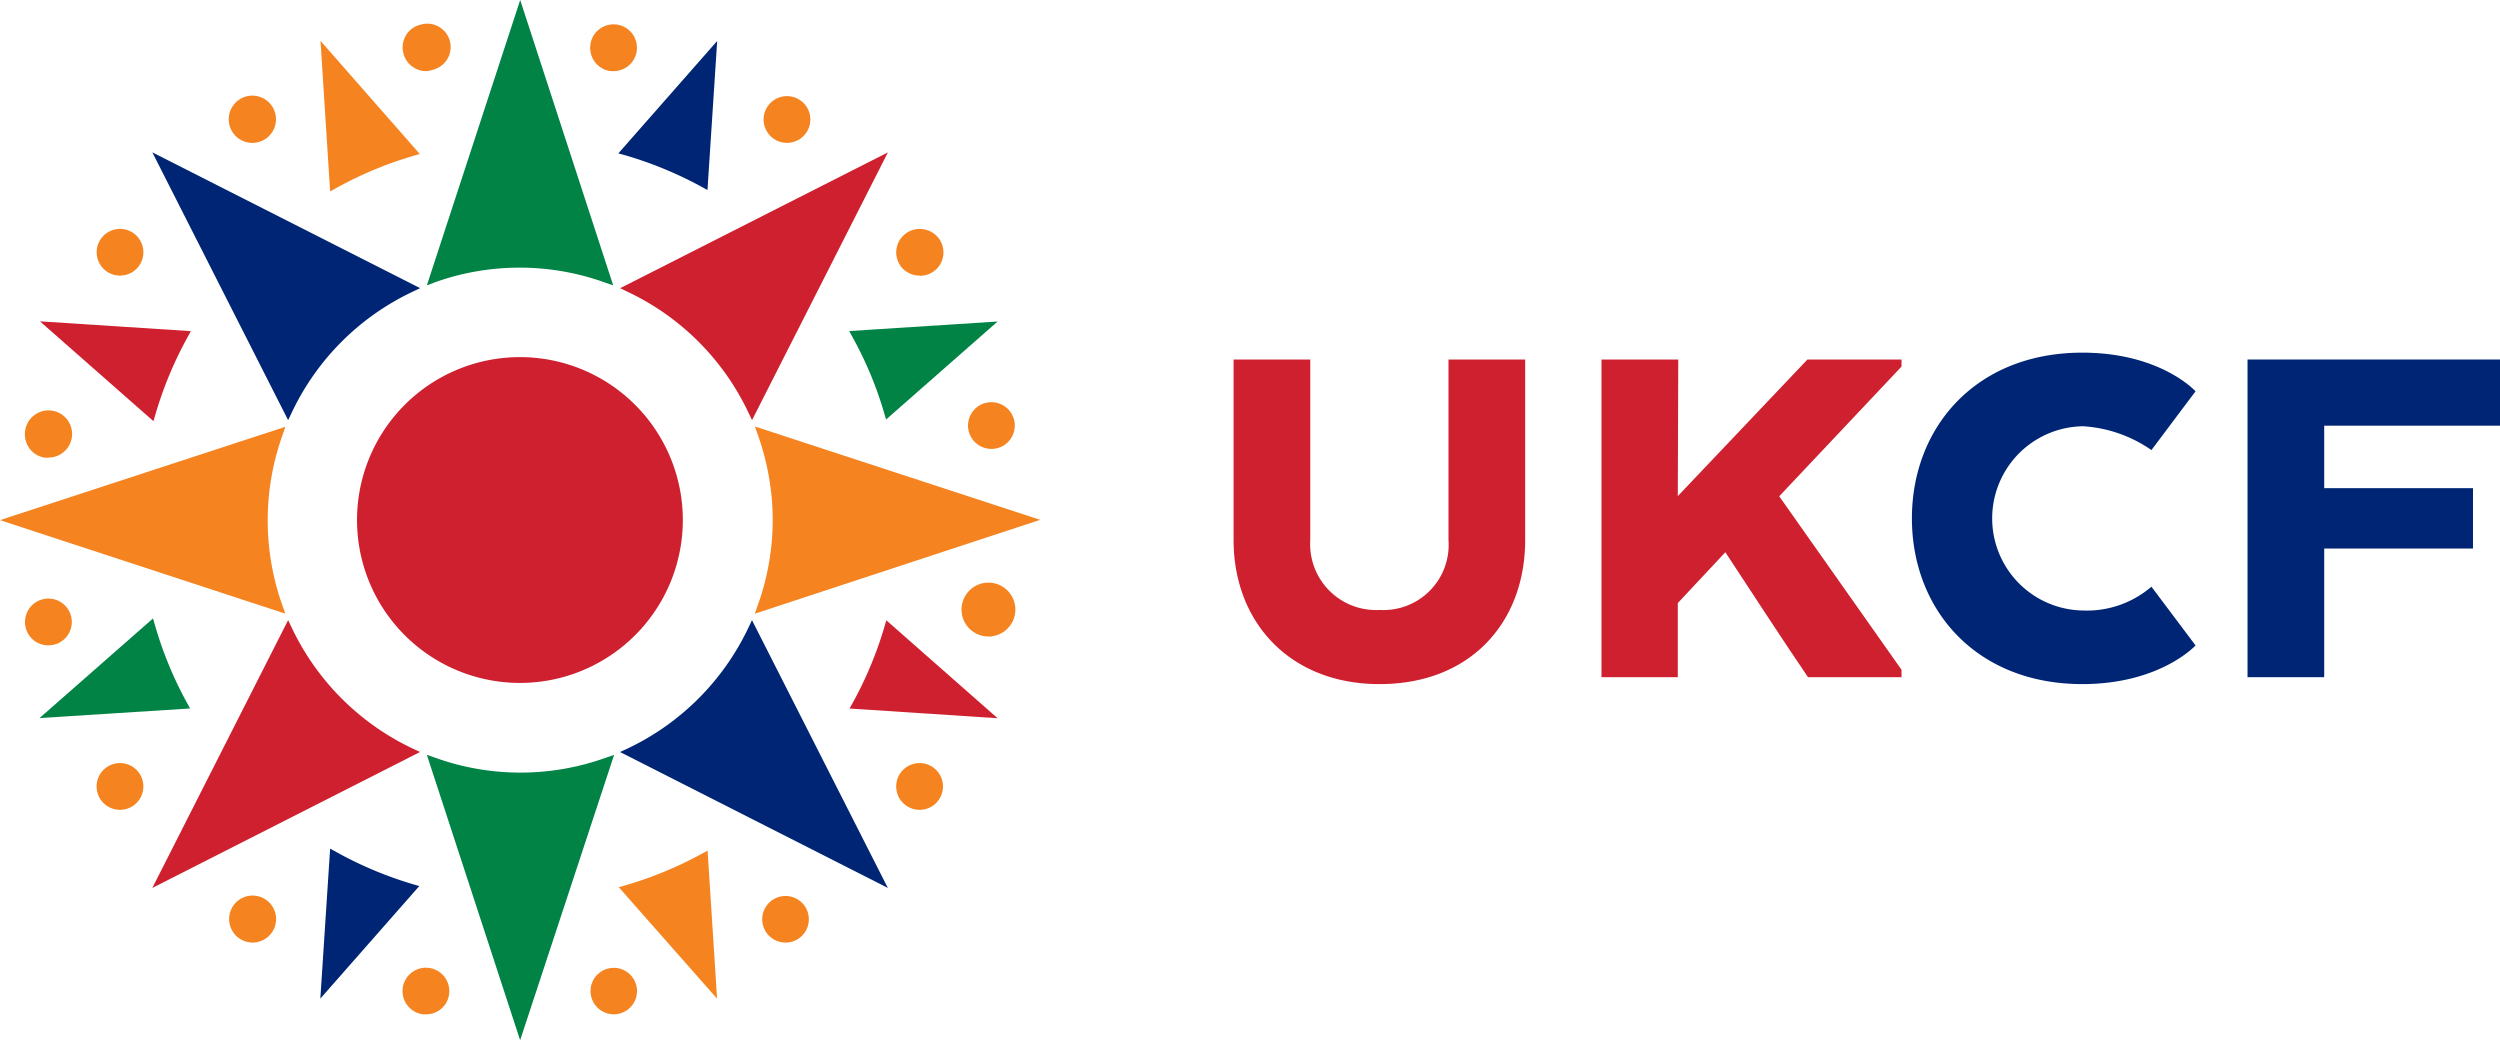 <svg xmlns="http://www.w3.org/2000/svg" width="163.377" height="67.98" viewBox="0 0 163.377 67.98">
  <g id="UKCF_H3_CMYK" transform="translate(0 0)">
    <path id="Path_2276" data-name="Path 2276" d="M220.48,241.47l6.442,5.669a25.054,25.054,0,0,1,2.122-5.109Z" transform="translate(-217.043 -220.127)" fill="#ce202f"/>
    <path id="Path_2277" data-name="Path 2277" d="M226.466,247.4l-7.416-6.522,9.861.64-.219.4a24.866,24.866,0,0,0-2.1,5.052ZM220.7,241.56l5.473,4.815a25.372,25.372,0,0,1,1.8-4.342Z" transform="translate(-216.438 -219.877)" fill="#ce202f"/>
    <path id="Path_2278" data-name="Path 2278" d="M313.692,275.65a25.011,25.011,0,0,1-2.082,4.994l8.379.542Z" transform="translate(-255.619 -234.595)" fill="#ce202f"/>
    <path id="Path_2279" data-name="Path 2279" d="M320.467,281.151l-9.677-.634.219-.392a24.8,24.8,0,0,0,2.059-4.942l.127-.432ZM311.73,280l7.082.461-5.323-4.689A25.459,25.459,0,0,1,311.73,280Z" transform="translate(-255.272 -234.214)" fill="#ce202f"/>
    <path id="Path_2280" data-name="Path 2280" d="M251.43,210.53l.548,8.535a24.91,24.91,0,0,1,5.086-2.122Z" transform="translate(-230.144 -207.029)" fill="#f58320"/>
    <path id="Path_2281" data-name="Path 2281" d="M251.469,218.928l-.629-9.838,6.488,7.393-.433.127a24.728,24.728,0,0,0-5.029,2.1Zm.04-8.16.467,7.243a24.965,24.965,0,0,1,4.314-1.8Z" transform="translate(-229.895 -206.42)" fill="#f58320"/>
    <path id="Path_2282" data-name="Path 2282" d="M291.1,310.022l-.536-8.4a24.79,24.79,0,0,1-5.023,2.07Z" transform="translate(-244.583 -245.589)" fill="#f58320"/>
    <path id="Path_2283" data-name="Path 2283" d="M291.064,310.531l-6.424-7.284.438-.127a24.751,24.751,0,0,0,4.965-2.047l.4-.213Zm-5.392-7.018,4.706,5.363-.456-7.111A24.692,24.692,0,0,1,285.672,303.513Z" transform="translate(-244.202 -245.267)" fill="#f58320"/>
    <path id="Path_2284" data-name="Path 2284" d="M291.09,210.53l-5.6,6.344a25.333,25.333,0,0,1,5.052,2.088Z" transform="translate(-244.562 -207.029)" fill="#002575"/>
    <path id="Path_2285" data-name="Path 2285" d="M290.415,218.846l-.392-.219a25.121,25.121,0,0,0-4.994-2.059l-.438-.121,6.459-7.347Zm-4.792-2.7a25.633,25.633,0,0,1,4.279,1.765l.461-7.163Z" transform="translate(-244.181 -206.424)" fill="#002575"/>
    <path id="Path_2286" data-name="Path 2286" d="M251.42,309.955l5.605-6.372a25.214,25.214,0,0,1-5.058-2.122Z" transform="translate(-230.14 -245.521)" fill="#002575"/>
    <path id="Path_2287" data-name="Path 2287" d="M250.82,310.424l.64-9.8.4.219a24.8,24.8,0,0,0,4.994,2.1l.432.127Zm1.153-8.852-.473,7.2,4.752-5.4a24.876,24.876,0,0,1-4.279-1.8Z" transform="translate(-229.886 -245.165)" fill="#002575"/>
    <path id="Path_2288" data-name="Path 2288" d="M319.972,241.48l-8.4.542a24.581,24.581,0,0,1,2.088,5.006Z" transform="translate(-255.602 -220.131)" fill="#008345"/>
    <path id="Path_2289" data-name="Path 2289" d="M313.161,247.3l-.127-.433a24.26,24.26,0,0,0-2.065-4.948l-.219-.4,9.7-.623Zm-1.471-5.259a25.164,25.164,0,0,1,1.77,4.233l5.34-4.689Z" transform="translate(-255.255 -219.885)" fill="#008345"/>
    <path id="Path_2290" data-name="Path 2290" d="M220.47,281.092l8.541-.548a25.276,25.276,0,0,1-2.1-5.1Z" transform="translate(-217.039 -234.506)" fill="#008345"/>
    <path id="Path_2291" data-name="Path 2291" d="M219,281.051l7.416-6.511.127.438a24.677,24.677,0,0,0,2.076,5.046l.219.4Zm7.116-5.479-5.461,4.792,7.249-.461a25.377,25.377,0,0,1-1.765-4.331Z" transform="translate(-216.416 -234.125)" fill="#008345"/>
    <path id="Path_2292" data-name="Path 2292" d="M233.339,253.62l-17.249,5.64,17.249,5.64A16.834,16.834,0,0,1,233.339,253.62Z" transform="translate(-215.185 -225.27)" fill="#f58320"/>
    <path id="Path_2293" data-name="Path 2293" d="M233.17,265.039l-18.65-6.113,18.65-6.1-.2.577a16.563,16.563,0,0,0,0,11.084Zm-16.793-6.113,15.865,5.19a17.093,17.093,0,0,1,0-10.381Z" transform="translate(-214.52 -224.935)" fill="#f58320"/>
    <path id="Path_2294" data-name="Path 2294" d="M300.87,264.9l17.255-5.64-17.255-5.64A16.839,16.839,0,0,1,300.87,264.9Z" transform="translate(-251.073 -225.27)" fill="#f58320"/>
    <path id="Path_2295" data-name="Path 2295" d="M300.06,265.022l.2-.577a16.418,16.418,0,0,0,.923-6.736,16.81,16.81,0,0,0-.917-4.342l-.2-.577,18.644,6.1Zm.923-11.28a17.047,17.047,0,0,1,.761,3.945,16.846,16.846,0,0,1-.761,6.43l15.871-5.19Z" transform="translate(-250.73 -224.918)" fill="#f58320"/>
    <path id="Path_2296" data-name="Path 2296" d="M241.132,275.87l-8.212,16.188,16.194-8.212A16.84,16.84,0,0,1,241.132,275.87Z" transform="translate(-222.309 -234.688)" fill="#ce202f"/>
    <path id="Path_2297" data-name="Path 2297" d="M231.78,292.237l8.875-17.5.254.531a16.6,16.6,0,0,0,7.837,7.837l.531.248Zm8.864-16.194-7.549,14.879,14.884-7.555a17.174,17.174,0,0,1-7.336-7.324Z" transform="translate(-221.826 -234.21)" fill="#ce202f"/>
    <path id="Path_2298" data-name="Path 2298" d="M293.9,239.048l8.218-16.188-16.188,8.218A16.828,16.828,0,0,1,293.9,239.048Z" transform="translate(-244.748 -212.249)" fill="#ce202f"/>
    <path id="Path_2299" data-name="Path 2299" d="M293.412,239.227l-.254-.531a16.545,16.545,0,0,0-7.837-7.837l-.531-.254,17.5-8.875Zm-7.324-8.65a17.156,17.156,0,0,1,7.336,7.336l7.555-14.873Z" transform="translate(-244.266 -211.771)" fill="#ce202f"/>
    <path id="Path_2300" data-name="Path 2300" d="M263.68,290.816l5.64,17.249,5.634-17.255a16.759,16.759,0,0,1-11.274,0Z" transform="translate(-235.33 -241.013)" fill="#008345"/>
    <path id="Path_2301" data-name="Path 2301" d="M268.986,308.65,262.89,290l.577.2a16.47,16.47,0,0,0,11.084,0l.577-.2Zm-5.19-17.722,5.19,15.865,5.19-15.865a17.088,17.088,0,0,1-10.38,0Z" transform="translate(-234.995 -240.67)" fill="#008345"/>
    <path id="Path_2302" data-name="Path 2302" d="M274.954,223.335,269.32,206.08l-5.64,17.255A16.725,16.725,0,0,1,274.954,223.335Z" transform="translate(-235.33 -205.146)" fill="#008345"/>
    <path id="Path_2303" data-name="Path 2303" d="M262.89,223.11l6.1-18.65,6.078,18.65-.577-.2a16.454,16.454,0,0,0-11.078,0Zm6.1-16.793-5.19,15.871a17.134,17.134,0,0,1,10.38,0Z" transform="translate(-234.995 -204.46)" fill="#008345"/>
    <path id="Path_2304" data-name="Path 2304" d="M285.93,283.846l16.188,8.212-8.212-16.188a16.851,16.851,0,0,1-7.976,7.976Z" transform="translate(-244.748 -234.688)" fill="#002575"/>
    <path id="Path_2305" data-name="Path 2305" d="M302.287,292.237l-17.5-8.881.531-.248a16.6,16.6,0,0,0,7.837-7.837l.254-.531Zm-16.222-8.864,14.89,7.549-7.532-14.879A17.2,17.2,0,0,1,286.064,283.373Z" transform="translate(-244.266 -234.21)" fill="#002575"/>
    <path id="Path_2306" data-name="Path 2306" d="M249.118,231.072,232.93,222.86l8.212,16.194A16.823,16.823,0,0,1,249.118,231.072Z" transform="translate(-222.313 -212.249)" fill="#002575"/>
    <path id="Path_2307" data-name="Path 2307" d="M240.655,239.227l-8.875-17.5,17.5,8.875-.531.254a16.545,16.545,0,0,0-7.837,7.837Zm-7.56-16.188,7.549,14.89a17.191,17.191,0,0,1,7.336-7.336Z" transform="translate(-221.826 -211.771)" fill="#002575"/>
    <path id="Path_2308" data-name="Path 2308" d="M275.951,255.753a9.487,9.487,0,1,1-10.15-8.771A9.487,9.487,0,0,1,275.951,255.753Z" transform="translate(-232.503 -222.449)" fill="#ce202f"/>
    <path id="Path_2309" data-name="Path 2309" d="M265.625,266.221a10.646,10.646,0,1,1,10.617-11.413h0a10.646,10.646,0,0,1-9.833,11.384C266.144,266.21,265.884,266.221,265.625,266.221Zm0-18.973h-.617a8.333,8.333,0,1,0,8.91,7.7h0a8.333,8.333,0,0,0-8.27-7.676Z" transform="translate(-231.646 -221.591)" fill="#ce202f"/>
    <path id="Path_2310" data-name="Path 2310" d="M220.228,253.1a.952.952,0,1,1-.825-1.061A.952.952,0,0,1,220.228,253.1Z" transform="translate(-216.134 -224.595)" fill="#f58320"/>
    <path id="Path_2311" data-name="Path 2311" d="M218.873,254.076h-.19a1.523,1.523,0,0,1-1.021-.577,1.551,1.551,0,0,1-.311-1.153,1.541,1.541,0,1,1,1.546,1.719Zm0-1.9a.375.375,0,0,0-.294.606.392.392,0,0,0,.248.144.369.369,0,0,0,.277-.081.38.38,0,0,0,.144-.248h0a.375.375,0,0,0-.081-.277.352.352,0,0,0-.248-.138Z" transform="translate(-215.712 -224.163)" fill="#f58320"/>
    <path id="Path_2312" data-name="Path 2312" d="M327.108,273.356a.952.952,0,1,1-.825-1.061A.952.952,0,0,1,327.108,273.356Z" transform="translate(-261.377 -233.172)" fill="#f58320"/>
    <path id="Path_2313" data-name="Path 2313" d="M325.746,274.274h-.19a1.76,1.76,0,1,1,.19-.011Zm0-1.9a.375.375,0,0,0-.375.329.4.4,0,0,0,.075.277.363.363,0,0,0,.248.138.357.357,0,0,0,.283-.075.375.375,0,0,0,.138-.248h0a.375.375,0,0,0-.323-.415Z" transform="translate(-260.954 -232.678)" fill="#f58320"/>
    <path id="Path_2314" data-name="Path 2314" d="M228.244,232.806a.946.946,0,1,1,.092-.723A.952.952,0,0,1,228.244,232.806Z" transform="translate(-219.576 -215.857)" fill="#f58320"/>
    <path id="Path_2315" data-name="Path 2315" d="M226.991,233.447a1.482,1.482,0,0,1-.75-.2,1.526,1.526,0,1,1,2.082-.571h0A1.522,1.522,0,0,1,226.991,233.447Zm0-1.9a.375.375,0,0,0-.329.19.4.4,0,0,0-.035.283.375.375,0,1,0,.548-.427.415.415,0,0,0-.179-.046Z" transform="translate(-219.153 -215.437)" fill="#f58320"/>
    <path id="Path_2316" data-name="Path 2316" d="M318.854,293.356a.946.946,0,1,1,.092-.723A.951.951,0,0,1,318.854,293.356Z" transform="translate(-257.932 -241.489)" fill="#f58320"/>
    <path id="Path_2317" data-name="Path 2317" d="M317.607,293.986a1.528,1.528,0,1,1,1.326-.773h0a1.5,1.5,0,0,1-.923.721A1.61,1.61,0,0,1,317.607,293.986Zm0-1.9a.364.364,0,0,0-.323.19.375.375,0,0,0-.04.283.4.4,0,0,0,.179.231.374.374,0,0,0,.369-.652.358.358,0,0,0-.185-.052Z" transform="translate(-257.509 -241.063)" fill="#f58320"/>
    <path id="Path_2318" data-name="Path 2318" d="M243.041,218.061a.952.952,0,1,1,.358-.635A.952.952,0,0,1,243.041,218.061Z" transform="translate(-225.942 -209.498)" fill="#f58320"/>
    <path id="Path_2319" data-name="Path 2319" d="M242.027,218.4a1.544,1.544,0,1,1,.94-.334h0A1.539,1.539,0,0,1,242.027,218.4Zm0-1.9a.38.38,0,0,0-.231.075.386.386,0,0,0-.138.254.352.352,0,0,0,.075.271.369.369,0,0,0,.525.069.375.375,0,0,0,.063-.525.358.358,0,0,0-.294-.144Z" transform="translate(-225.516 -209.062)" fill="#f58320"/>
    <path id="Path_2320" data-name="Path 2320" d="M303.584,308.669a.951.951,0,1,1,.167-1.338A.951.951,0,0,1,303.584,308.669Z" transform="translate(-251.572 -247.851)" fill="#f58320"/>
    <path id="Path_2321" data-name="Path 2321" d="M302.513,309.037h-.19a1.523,1.523,0,1,1,.19,0Zm0-1.9a.352.352,0,0,0-.225.075.375.375,0,0,0-.069.531.386.386,0,0,0,.254.138.329.329,0,0,0,.271-.075h0a.369.369,0,0,0,.144-.248.363.363,0,0,0-.075-.277.369.369,0,0,0-.306-.127Z" transform="translate(-251.083 -247.441)" fill="#f58320"/>
    <path id="Path_2322" data-name="Path 2322" d="M262.342,210.089a.952.952,0,1,1,.663-1.153A.952.952,0,0,1,262.342,210.089Z" transform="translate(-234.251 -206.052)" fill="#f58320"/>
    <path id="Path_2323" data-name="Path 2323" d="M261.676,210.242a1.528,1.528,0,0,1-1.476-1.153,1.511,1.511,0,0,1,.144-1.153,1.494,1.494,0,0,1,.923-.715,1.528,1.528,0,1,1,.813,2.941h0A1.424,1.424,0,0,1,261.676,210.242Zm0-1.9h-.1a.369.369,0,0,0-.225.179.346.346,0,0,0-.035.283.375.375,0,0,0,.461.265.381.381,0,0,0,.259-.461.4.4,0,0,0-.179-.231A.392.392,0,0,0,261.676,208.339Z" transform="translate(-233.833 -205.594)" fill="#f58320"/>
    <path id="Path_2324" data-name="Path 2324" d="M283.6,316.969a.952.952,0,1,1,.663-1.153A.951.951,0,0,1,283.6,316.969Z" transform="translate(-243.251 -251.295)" fill="#f58320"/>
    <path id="Path_2325" data-name="Path 2325" d="M282.936,317.158a1.518,1.518,0,1,1,.4-.052h0A1.649,1.649,0,0,1,282.936,317.158Zm0-1.9h-.1a.34.34,0,0,0-.225.173.357.357,0,0,0-.035.288.375.375,0,0,0,.461.26h0a.375.375,0,0,0-.1-.738Z" transform="translate(-242.832 -250.873)" fill="#f58320"/>
    <path id="Path_2326" data-name="Path 2326" d="M283.237,210.118a.952.952,0,1,1,.7-.2A.952.952,0,0,1,283.237,210.118Z" transform="translate(-243.255 -206.053)" fill="#f58320"/>
    <path id="Path_2327" data-name="Path 2327" d="M282.933,210.268h-.19a1.522,1.522,0,0,1-1.021-.577,1.557,1.557,0,0,1-.311-1.153,1.529,1.529,0,1,1,1.522,1.73Zm-.052-1.153a.375.375,0,0,0,.421-.323.4.4,0,0,0-.075-.277.363.363,0,0,0-.248-.138.357.357,0,0,0-.283.075.381.381,0,0,0-.063.525A.363.363,0,0,0,282.881,209.114Z" transform="translate(-242.83 -205.619)" fill="#f58320"/>
    <path id="Path_2328" data-name="Path 2328" d="M261.977,317a.946.946,0,1,1,.7-.191A.952.952,0,0,1,261.977,317Z" transform="translate(-234.256 -251.296)" fill="#f58320"/>
    <path id="Path_2329" data-name="Path 2329" d="M261.674,317.165a1.155,1.155,0,0,1-.2,0,1.528,1.528,0,1,1,1.707-1.326,1.488,1.488,0,0,1-.577,1.015A1.506,1.506,0,0,1,261.674,317.165Zm0-1.9a.375.375,0,0,0-.369.329.357.357,0,0,0,.075.277.369.369,0,0,0,.248.144h0a.375.375,0,0,0,.1-.744Z" transform="translate(-233.831 -250.88)" fill="#f58320"/>
    <path id="Path_2330" data-name="Path 2330" d="M302.526,218.134a.952.952,0,1,1,1.3-.358.951.951,0,0,1-1.3.358Z" transform="translate(-251.57 -209.495)" fill="#f58320"/>
    <path id="Path_2331" data-name="Path 2331" d="M302.571,218.41a1.534,1.534,0,0,1-.75-.2h0a1.527,1.527,0,1,1,.75.2Zm-.179-1.2a.369.369,0,0,0,.507-.138.358.358,0,0,0,.035-.288.375.375,0,0,0-.173-.225.386.386,0,0,0-.288-.035.373.373,0,0,0-.081.686Z" transform="translate(-251.147 -209.073)" fill="#f58320"/>
    <path id="Path_2332" data-name="Path 2332" d="M241.986,308.744a.952.952,0,1,1,1.3-.357A.952.952,0,0,1,241.986,308.744Z" transform="translate(-225.943 -247.851)" fill="#f58320"/>
    <path id="Path_2333" data-name="Path 2333" d="M242.022,309.015a1.529,1.529,0,0,1-.755-.2h0a1.534,1.534,0,1,1,1.153.144,1.461,1.461,0,0,1-.4.058Zm-.184-1.205a.352.352,0,0,0,.283.035.369.369,0,0,0,.231-.173.386.386,0,0,0-.144-.513.375.375,0,0,0-.369.652Z" transform="translate(-225.511 -247.418)" fill="#f58320"/>
    <path id="Path_2334" data-name="Path 2334" d="M317.282,232.922a.946.946,0,1,1,.631.361A.952.952,0,0,1,317.282,232.922Z" transform="translate(-257.935 -215.857)" fill="#f58320"/>
    <path id="Path_2335" data-name="Path 2335" d="M317.608,233.452a1.522,1.522,0,0,1-1.205-.577h0a1.528,1.528,0,0,1,.265-2.145,1.5,1.5,0,0,1,1.153-.311,1.528,1.528,0,0,1-.19,3.045Zm-.294-1.3a.375.375,0,0,0,.577-.461.392.392,0,0,0-.248-.144.375.375,0,0,0-.34.606Z" transform="translate(-257.511 -215.442)" fill="#f58320"/>
    <path id="Path_2336" data-name="Path 2336" d="M226.672,293.472a.952.952,0,1,1,1.332.167.952.952,0,0,1-1.332-.167Z" transform="translate(-219.579 -241.489)" fill="#f58320"/>
    <path id="Path_2337" data-name="Path 2337" d="M227,293.986a1.528,1.528,0,1,1,1.368-.856A1.528,1.528,0,0,1,227,293.986Zm0-1.9a.363.363,0,0,0-.231.081.375.375,0,0,0-.063.525h0a.369.369,0,0,0,.525.069.381.381,0,0,0,.063-.531.386.386,0,0,0-.248-.138Z" transform="translate(-219.155 -241.063)" fill="#f58320"/>
    <path id="Path_2338" data-name="Path 2338" d="M325.244,252.232a.952.952,0,1,1,1.153.663.952.952,0,0,1-1.153-.663Z" transform="translate(-261.375 -224.17)" fill="#f58320"/>
    <path id="Path_2339" data-name="Path 2339" d="M325.746,253.088a1.534,1.534,0,0,1-1.476-1.119h0a1.528,1.528,0,1,1,1.88,1.067,1.649,1.649,0,0,1-.4.052Zm-.363-1.43a.375.375,0,0,0,.461.265.4.4,0,0,0,.225-.179.381.381,0,0,0-.427-.548.386.386,0,0,0-.225.179A.352.352,0,0,0,325.382,251.658Z" transform="translate(-260.954 -223.752)" fill="#f58320"/>
    <path id="Path_2340" data-name="Path 2340" d="M218.364,274.492a.952.952,0,1,1,1.153.663.952.952,0,0,1-1.153-.663Z" transform="translate(-216.132 -233.593)" fill="#f58320"/>
    <path id="Path_2341" data-name="Path 2341" d="M218.88,275.348a1.511,1.511,0,0,1-1.471-1.119h0a1.529,1.529,0,1,1,1.88,1.067A1.692,1.692,0,0,1,218.88,275.348Zm0-1.9h-.1a.363.363,0,0,0-.26.456h0a.375.375,0,0,0,.173.225.4.4,0,0,0,.283.035.381.381,0,0,0,.265-.461.369.369,0,0,0-.179-.225A.358.358,0,0,0,218.88,273.445Z" transform="translate(-215.72 -233.175)" fill="#f58320"/>
    <path id="Path_2342" data-name="Path 2342" d="M354.31,257V245.2h5.011V257a4.306,4.306,0,0,0,4.533,4.567,4.261,4.261,0,0,0,4.5-4.567V245.2h5.011V257c0,5.363-3.558,9.412-9.51,9.412C358.012,266.422,354.31,262.385,354.31,257Z" transform="translate(-273.694 -221.706)" fill="#ce202f"/>
    <path id="Path_2343" data-name="Path 2343" d="M400.988,254.127l8.472-8.927h6.148v.461l-7.993,8.477,7.993,11.338v.484h-6.113c-1.834-2.7-3.6-5.432-5.4-8.166l-3.108,3.322v4.844H396V245.2h5.017Z" transform="translate(-291.342 -221.706)" fill="#ce202f"/>
    <path id="Path_2344" data-name="Path 2344" d="M449.711,263.555s-2.307,2.526-7.4,2.526c-6.955,0-11.136-4.879-11.136-10.83s4.181-10.83,11.136-10.83c5.121,0,7.4,2.526,7.4,2.526l-2.883,3.841a8.761,8.761,0,0,0-4.464-1.557,6.021,6.021,0,0,0,0,12.041,6.465,6.465,0,0,0,4.464-1.557Z" transform="translate(-306.23 -221.375)" fill="#002575"/>
    <path id="Path_2345" data-name="Path 2345" d="M469.21,245.2h16.5v4.325H474.221v4.083h9.723v3.945h-9.723v8.408H469.21Z" transform="translate(-322.332 -221.706)" fill="#002575"/>
  </g>
</svg>
